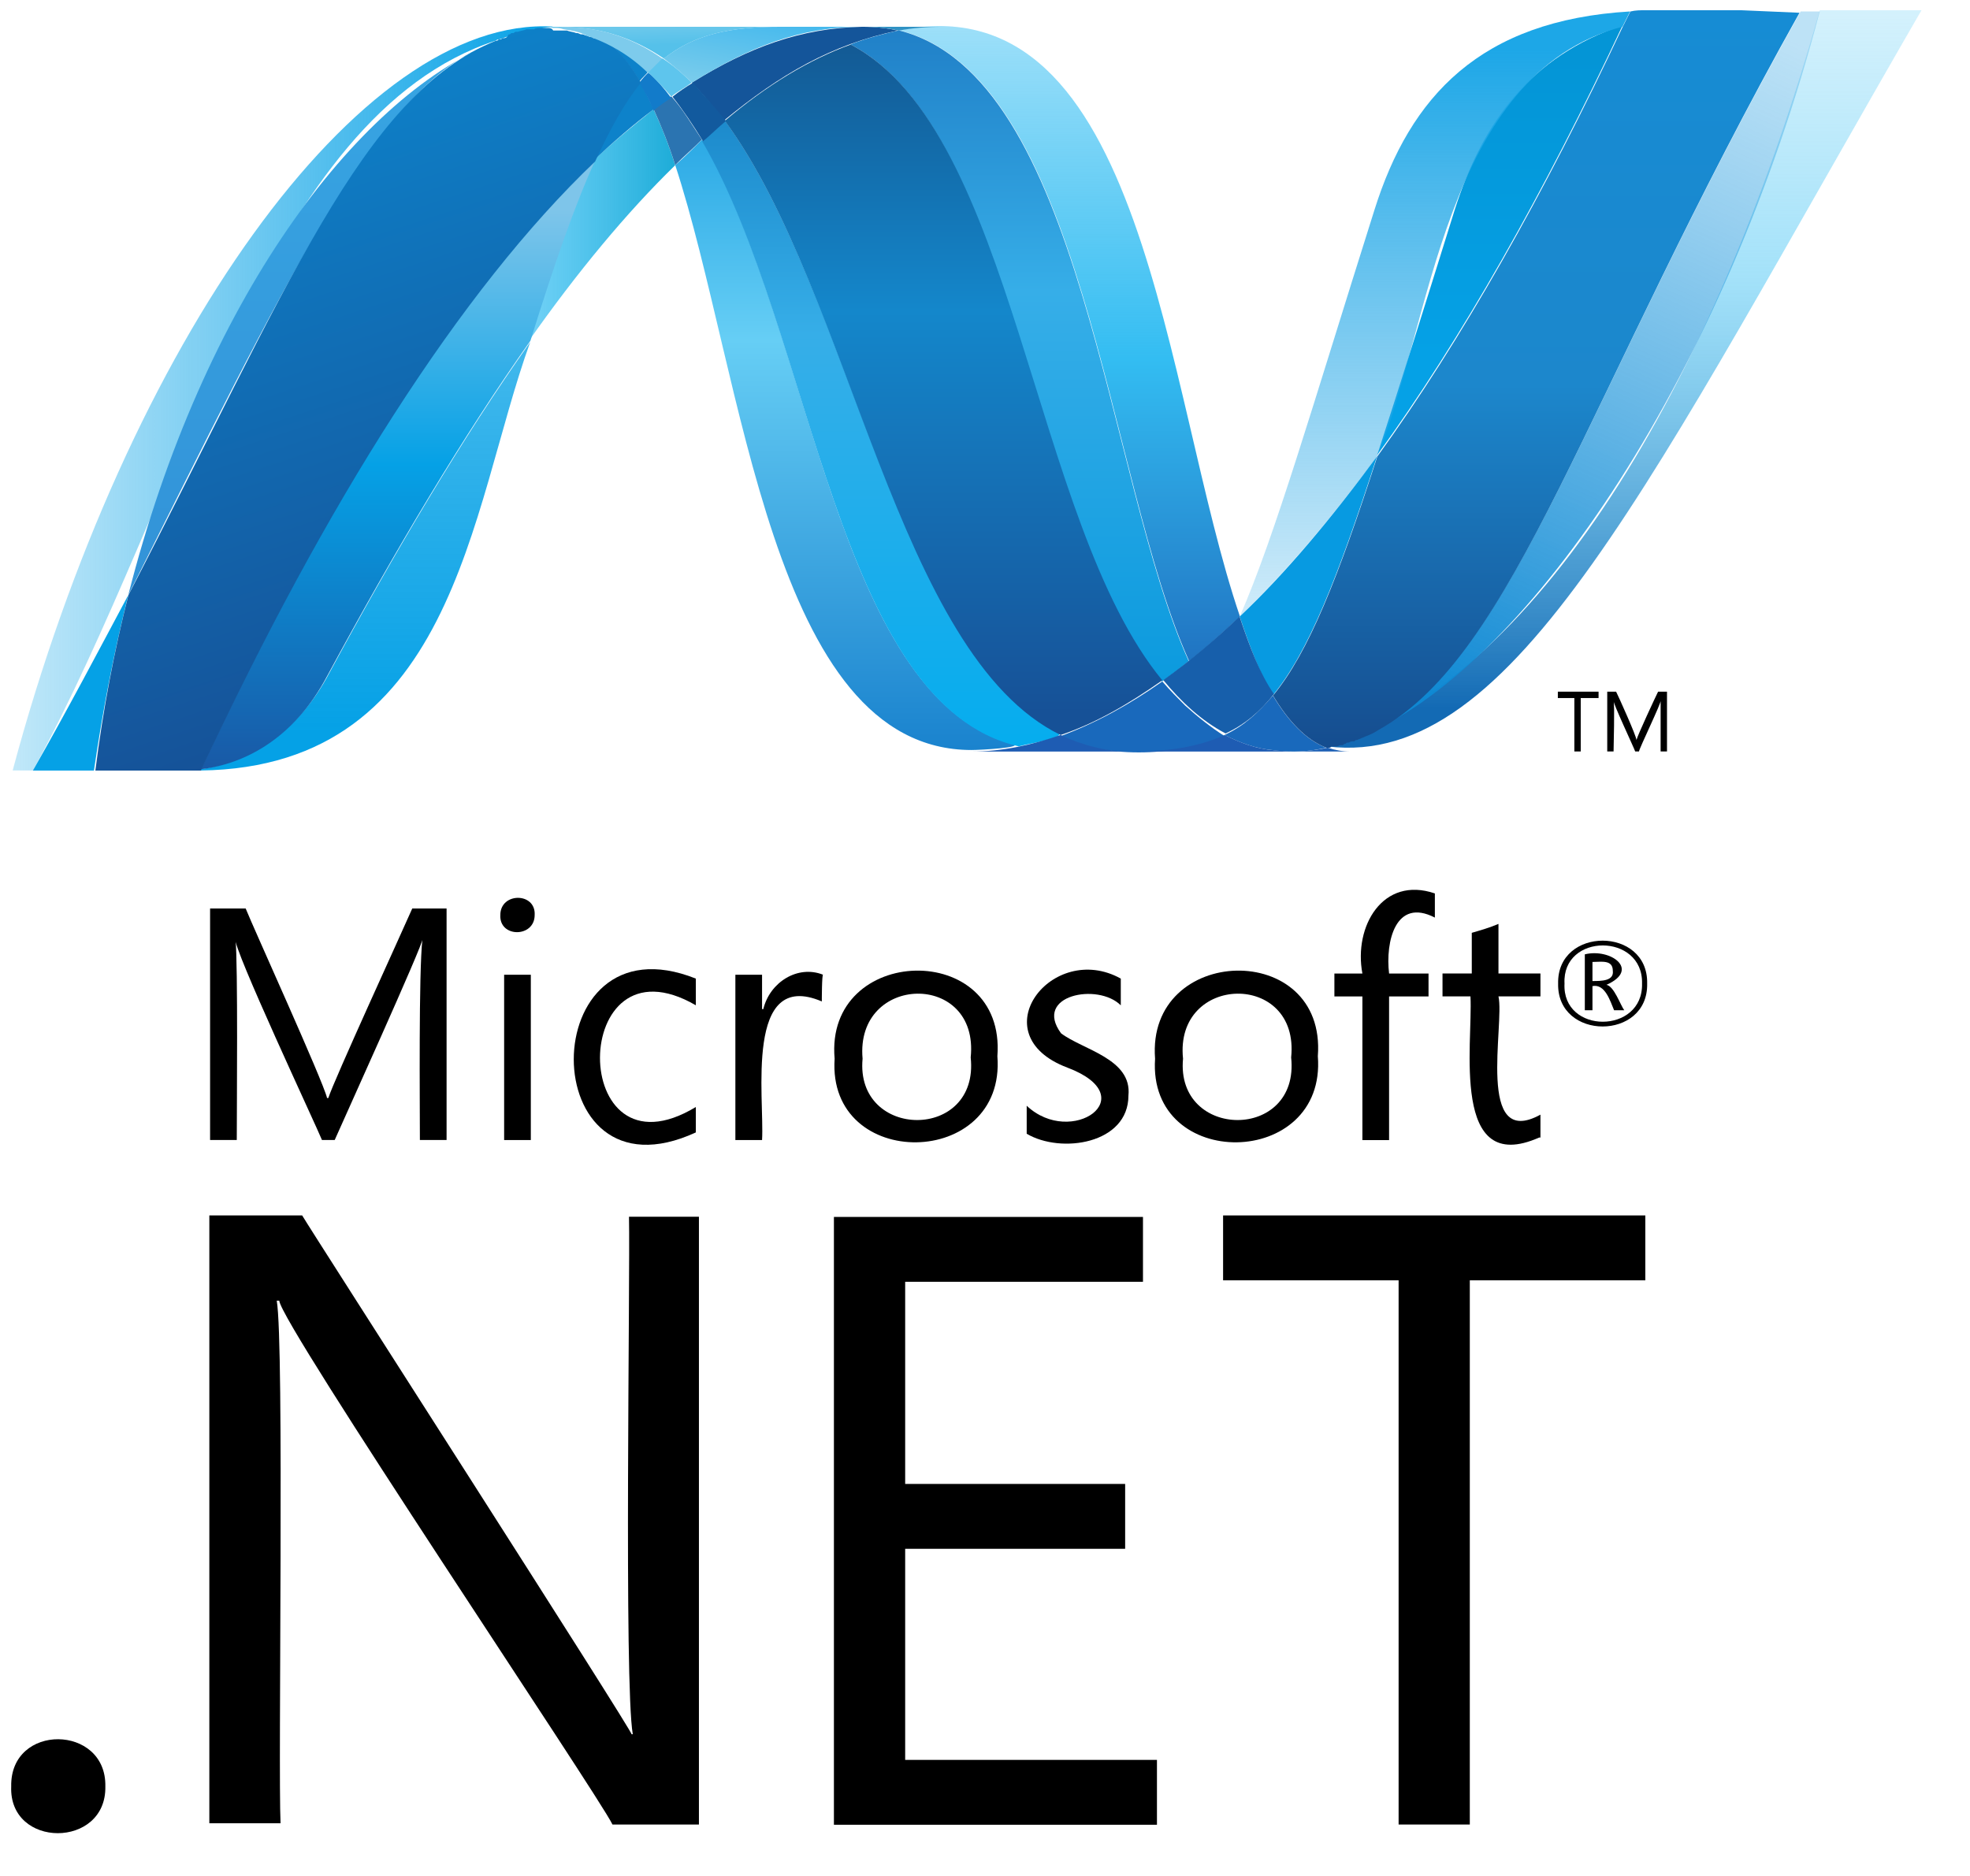 <svg width="42" height="40" viewBox="0 0 42 40" fill="none" xmlns="http://www.w3.org/2000/svg">
<g clip-path="url(#clip0_3661_496)">
<path d="M34.385 20.701C34.385 20.457 34.141 20.511 33.951 20.511V20.918C34.141 20.918 34.412 20.918 34.385 20.701ZM34.629 21.541H34.412C34.331 21.352 34.222 20.972 33.951 21.026V21.541H33.788V20.349C34.331 20.213 34.981 20.674 34.249 20.999C34.412 21.026 34.547 21.433 34.629 21.541ZM35.008 20.972C35.036 19.888 33.3 19.888 33.355 20.972C33.3 22.057 35.036 22.057 35.008 20.972ZM35.117 20.972C35.144 22.192 33.192 22.192 33.219 20.972C33.192 19.752 35.144 19.752 35.117 20.972Z" fill="black"/>
<path d="M9.521 24.307H8.952C8.952 23.547 8.925 20.755 9.006 20.023C9.061 20.05 7.217 24.117 7.136 24.307H6.864C6.756 24.035 4.939 20.158 5.021 20.023C5.075 20.565 5.048 23.656 5.048 24.307H4.479V19.372H5.238C5.4 19.779 6.892 23.059 6.973 23.412H7C7.108 23.059 8.6 19.806 8.789 19.372H9.521V24.307Z" fill="black"/>
<path d="M11.317 24.309H10.748V20.784H11.317V24.309ZM11.399 19.51C11.399 19.998 10.64 19.998 10.667 19.51C10.667 19.022 11.426 19.022 11.399 19.51Z" fill="black"/>
<path d="M14.835 24.146C11.365 25.746 11.365 19.483 14.835 20.866V21.435C12.124 19.862 12.097 25.258 14.835 23.604V24.146Z" fill="black"/>
<path d="M17.521 21.353C15.867 20.648 16.301 23.413 16.247 24.308H15.678V20.784H16.247V21.516H16.274C16.41 20.946 17.006 20.567 17.549 20.784C17.521 20.756 17.521 21.353 17.521 21.353Z" fill="black"/>
<path d="M20.695 22.547C20.885 20.703 18.228 20.757 18.39 22.574C18.228 24.309 20.885 24.336 20.695 22.547ZM21.264 22.52C21.454 24.933 17.631 24.987 17.794 22.574C17.577 20.134 21.454 20.025 21.264 22.52Z" fill="black"/>
<path d="M24.058 23.36C24.058 24.391 22.621 24.608 21.889 24.174V23.577C22.838 24.472 24.41 23.388 22.756 22.764C20.886 22.059 22.431 20.053 23.895 20.866V21.436C23.407 20.948 22.024 21.219 22.621 22.032C23.082 22.384 24.139 22.574 24.058 23.36Z" fill="black"/>
<path d="M27.527 22.547C27.717 20.703 25.033 20.757 25.222 22.574C25.06 24.309 27.717 24.336 27.527 22.547ZM28.096 22.52C28.286 24.933 24.463 24.987 24.626 22.574C24.436 20.134 28.286 20.025 28.096 22.52Z" fill="black"/>
<path d="M30.591 19.565C29.751 19.132 29.534 20.081 29.615 20.758H30.456V21.246H29.615V24.31H29.046V21.246H28.449V20.758H29.046C28.856 19.755 29.48 18.671 30.591 19.05V19.565Z" fill="black"/>
<path d="M32.815 24.255C30.917 25.095 31.405 22.248 31.35 21.245H30.754V20.757H31.378V19.89C31.567 19.835 31.757 19.781 31.947 19.7V20.757H32.842V21.245H31.947C32.082 21.842 31.459 24.526 32.842 23.767V24.255H32.815Z" fill="black"/>
<path d="M2.246 38.091C2.273 39.42 0.185 39.42 0.239 38.091C0.212 36.735 2.273 36.763 2.246 38.091Z" fill="black"/>
<path d="M14.901 38.903H13.058C12.759 38.28 5.981 28.221 5.954 27.733H5.9C6.063 28.655 5.927 37.711 5.981 38.876H4.463V25.916H6.442C6.632 26.242 13.546 37.005 13.464 36.978H13.491C13.302 35.921 13.437 27.245 13.41 25.944H14.901V38.903Z" fill="black"/>
<path d="M24.666 38.908H17.779V25.948H24.368V27.331H19.298V31.641H23.988V33.024H19.298V37.525H24.666V38.908Z" fill="black"/>
<path d="M35.078 27.299H31.336V38.903H29.818V27.299H26.076V25.916H35.078V27.299Z" fill="black"/>
<path d="M14.396 3.521C15.861 7.994 16.43 15.992 20.714 15.992C20.904 15.992 21.88 15.938 21.581 15.857C17.786 14.827 17.325 7.018 14.966 2.979C14.776 3.168 14.586 3.358 14.396 3.521Z" fill="url(#paint0_linear_3661_496)"/>
<path d="M14.967 3.008C17.353 7.102 17.814 15.019 21.718 15.914C21.908 15.859 22.802 15.724 22.531 15.615C19.115 13.799 18.139 6.234 15.455 2.574C15.292 2.71 15.13 2.845 14.967 3.008Z" fill="url(#paint1_linear_3661_496)"/>
<path d="M18.381 0.571C17.08 0.598 15.968 1.005 14.748 1.764C14.992 2.008 15.209 2.279 15.426 2.577C16.646 1.574 17.73 0.95 19.14 0.652C18.923 0.598 18.652 0.571 18.381 0.571Z" fill="#14559A"/>
<path d="M25.352 14.095C25.704 13.823 26.056 13.498 26.436 13.146C24.809 8.374 24.43 -0.438 19.17 0.647C23.101 1.623 23.589 10.19 25.352 14.095Z" fill="url(#paint2_linear_3661_496)"/>
<path d="M19.161 0.652C18.917 0.598 18.646 0.571 18.375 0.571H20.083C19.758 0.571 19.459 0.598 19.161 0.652Z" fill="#3092C4"/>
<path d="M25.268 15.045C25.106 14.883 24.943 14.72 24.78 14.53C24.048 15.045 23.343 15.425 22.611 15.696C23.614 16.211 25.187 16.103 26.109 15.696C25.811 15.506 25.54 15.289 25.268 15.045Z" fill="#1969BC"/>
<path d="M18.131 0.947C21.655 2.79 21.954 11.141 24.773 14.53C24.963 14.395 25.153 14.259 25.343 14.096C23.581 10.192 23.093 1.624 19.161 0.648C18.809 0.73 18.483 0.811 18.131 0.947Z" fill="url(#paint3_linear_3661_496)"/>
<path d="M15.453 2.576C18.164 6.264 19.113 13.964 22.611 15.672C23.343 15.428 24.048 15.021 24.78 14.506C21.987 11.117 21.662 2.793 18.137 0.95C17.243 1.275 16.348 1.817 15.453 2.576Z" fill="url(#paint4_linear_3661_496)"/>
<path d="M12.66 3.415C12.226 4.364 11.793 5.638 11.277 7.265C12.308 5.8 13.365 4.526 14.395 3.523C14.26 3.089 14.097 2.683 13.934 2.33C13.528 2.655 13.094 3.008 12.66 3.415Z" fill="url(#paint5_linear_3661_496)"/>
<path d="M14.313 2.055C14.178 2.137 14.069 2.245 13.934 2.326C14.096 2.679 14.259 3.085 14.395 3.519C14.584 3.329 14.774 3.167 14.964 2.977C14.747 2.652 14.557 2.326 14.313 2.055Z" fill="#2B74B1"/>
<path d="M14.772 1.765C14.636 1.846 14.473 1.954 14.338 2.063C14.555 2.334 14.772 2.659 14.989 3.012C15.151 2.876 15.314 2.714 15.477 2.578C15.233 2.28 14.989 2.009 14.772 1.765Z" fill="#125A9E"/>
<path d="M38.797 0.218C36.493 8.379 32.724 14.479 28.305 15.916C32.29 16.404 35.164 10.249 40.966 0.218H38.797Z" fill="url(#paint6_linear_3661_496)"/>
<path d="M10.572 0.865C10.599 0.838 10.627 0.838 10.654 0.838C11.006 0.702 11.413 0.621 11.792 0.567C7.671 0.323 2.71 7.318 0.27 16.428H0.703C3.93 10.517 5.665 2.465 10.572 0.865Z" fill="url(#paint7_linear_3661_496)"/>
<path d="M12.662 3.414C13.096 3.008 13.503 2.655 13.936 2.33C13.828 2.113 13.747 1.923 13.638 1.733C13.313 2.167 12.988 2.709 12.662 3.414Z" fill="#0D82CA"/>
<path d="M12.986 0.92C13.23 1.137 13.447 1.408 13.637 1.733C13.691 1.652 13.772 1.597 13.826 1.516C13.555 1.245 13.257 1.055 12.932 0.893C12.959 0.92 12.959 0.92 12.986 0.92Z" fill="#0D82CA"/>
<path d="M2.734 12.691C6.015 6.157 8.048 1.764 10.489 0.924C7.588 2.117 4.334 6.401 2.734 12.691Z" fill="url(#paint8_linear_3661_496)"/>
<path d="M13.823 1.547C13.768 1.601 13.687 1.682 13.633 1.764C13.741 1.954 13.85 2.143 13.931 2.36C14.067 2.252 14.175 2.17 14.311 2.089C14.148 1.872 13.985 1.682 13.823 1.547Z" fill="#127BCA"/>
<path d="M4.283 16.401C4.202 16.401 4.093 16.428 4.012 16.428C9.705 16.537 10.004 10.87 11.305 7.292C9.868 9.325 8.431 11.738 6.967 14.449C6.262 15.723 5.178 16.266 4.283 16.401Z" fill="url(#paint9_linear_3661_496)"/>
<path d="M4.287 16.401C5.209 16.293 6.266 15.751 6.971 14.422C8.435 11.711 9.872 9.298 11.309 7.265C11.824 5.611 12.258 4.363 12.692 3.415C9.818 6.153 6.944 10.681 4.287 16.401Z" fill="url(#paint10_linear_3661_496)"/>
<path d="M2.735 12.688C2.111 13.854 1.46 15.101 0.701 16.43H2.003C2.192 15.129 2.436 13.881 2.735 12.688Z" fill="#05A1E6"/>
<path d="M11.685 0.597H11.658C11.631 0.597 11.631 0.597 11.604 0.597H11.577C11.55 0.597 11.55 0.597 11.523 0.597H11.495C11.468 0.597 11.414 0.597 11.387 0.624C11.36 0.624 11.36 0.624 11.333 0.624H11.306C11.279 0.624 11.279 0.624 11.252 0.624H11.224C11.17 0.651 11.116 0.651 11.035 0.678C11.035 0.678 11.035 0.678 11.008 0.678C10.98 0.678 10.98 0.678 10.953 0.705H10.926C10.899 0.705 10.899 0.705 10.872 0.732C10.872 0.732 10.872 0.732 10.845 0.732C10.818 0.786 10.791 0.814 10.736 0.814C10.709 0.814 10.709 0.814 10.682 0.841H10.655C10.628 0.841 10.628 0.841 10.601 0.868C10.601 0.868 10.601 0.868 10.574 0.868C7.727 2.007 6.127 6.155 2.738 12.689C2.44 13.855 2.196 15.129 2.033 16.43C2.603 16.43 2.819 16.43 3.47 16.43C3.66 16.43 3.85 16.43 4.04 16.43C4.067 16.43 4.121 16.43 4.175 16.43C4.202 16.43 4.202 16.43 4.229 16.43C4.256 16.43 4.256 16.43 4.284 16.43C6.941 10.737 9.815 6.182 12.688 3.443C13.014 2.739 13.312 2.196 13.665 1.763C13.475 1.437 13.258 1.139 13.014 0.949C12.987 0.949 12.987 0.949 12.987 0.922C12.96 0.922 12.96 0.922 12.96 0.895C12.96 0.895 12.932 0.895 12.932 0.868C12.905 0.868 12.905 0.868 12.878 0.841C12.878 0.841 12.851 0.841 12.851 0.814C12.743 0.841 12.716 0.814 12.688 0.814H12.661C12.634 0.814 12.634 0.786 12.607 0.786H12.58C12.553 0.786 12.526 0.759 12.499 0.759C12.472 0.759 12.444 0.732 12.417 0.732C12.417 0.732 12.417 0.732 12.39 0.732C12.363 0.732 12.336 0.705 12.309 0.705C12.309 0.705 12.309 0.705 12.282 0.705C12.227 0.678 12.146 0.678 12.092 0.651C12.092 0.651 12.092 0.651 12.065 0.651C12.038 0.651 12.011 0.651 11.983 0.651C11.983 0.651 11.983 0.651 11.956 0.651C11.929 0.651 11.902 0.651 11.848 0.651H11.875C11.848 0.651 11.821 0.651 11.794 0.651C11.767 0.597 11.712 0.597 11.685 0.597Z" fill="url(#paint11_linear_3661_496)"/>
<path d="M31.015 4.471C30.364 6.559 29.822 8.294 29.361 9.704C31.151 7.236 32.913 4.118 34.594 0.54C32.642 1.19 31.612 2.6 31.015 4.471Z" fill="url(#paint12_linear_3661_496)"/>
<path d="M29.416 15.508C29.334 15.562 29.226 15.589 29.145 15.644C32.642 14.098 36.79 7.917 38.797 0.244H38.39C33.808 8.405 32.344 13.881 29.416 15.508Z" fill="url(#paint13_linear_3661_496)"/>
<path d="M27.135 14.828C27.894 13.906 28.517 12.333 29.358 9.73C28.382 11.059 27.406 12.225 26.43 13.147C26.647 13.797 26.863 14.367 27.135 14.828Z" fill="#079AE1"/>
<path d="M27.138 14.832C26.812 15.211 26.514 15.482 26.107 15.672C26.433 15.835 26.785 15.97 27.165 15.997C27.544 16.052 27.924 16.024 28.276 15.943C27.843 15.78 27.463 15.374 27.138 14.832Z" fill="#1969BC"/>
<path d="M20.711 16.025C21.362 16.025 21.985 15.889 22.609 15.672C23.07 15.889 23.585 16.025 24.1 16.025H20.711Z" fill="#1E5CB3"/>
<path d="M24.131 16.025C24.944 16.025 25.568 15.916 26.11 15.672C26.435 15.835 26.788 15.971 27.168 15.998C27.276 15.998 27.412 16.025 27.547 16.025H24.131Z" fill="#1E5CB3"/>
<path d="M27.545 16.024C27.789 16.024 28.06 15.997 28.304 15.942C28.467 15.997 28.629 16.024 28.792 16.024H27.545Z" fill="#1D60B5"/>
<path d="M26.427 13.145C25.885 13.66 25.37 14.094 24.801 14.501C25.18 14.962 25.614 15.368 26.129 15.639C26.536 15.45 26.861 15.178 27.16 14.799C26.861 14.365 26.644 13.796 26.427 13.145Z" fill="#175FAB"/>
<path d="M37.118 0.218C36.983 0.218 35.301 0.218 35.247 0.218H35.085C34.976 0.218 34.868 0.218 34.759 0.245C34.705 0.353 34.651 0.462 34.597 0.57C32.916 4.149 31.153 7.267 29.364 9.734C28.523 12.337 27.9 13.91 27.141 14.831C27.466 15.374 27.846 15.78 28.279 15.943H28.306H28.334C28.361 15.943 28.361 15.943 28.388 15.916H28.415C28.442 15.916 28.442 15.916 28.469 15.916H28.496C28.523 15.916 28.55 15.889 28.578 15.889H28.605C28.632 15.889 28.632 15.889 28.659 15.862C28.686 15.862 28.686 15.862 28.713 15.835H28.74C28.767 15.835 28.794 15.807 28.822 15.807H28.849C28.876 15.807 28.876 15.807 28.903 15.78H28.93C28.984 15.753 29.066 15.726 29.12 15.699C29.201 15.672 29.31 15.618 29.391 15.563C32.319 13.937 33.783 8.46 38.365 0.272L37.118 0.218Z" fill="url(#paint14_linear_3661_496)"/>
<path d="M11.797 0.596C11.878 0.596 11.932 0.596 12.014 0.623C12.177 0.65 12.366 0.677 12.502 0.759C12.99 0.921 13.451 1.192 13.83 1.572C13.939 1.463 14.047 1.355 14.156 1.274C13.478 0.786 12.665 0.514 11.797 0.596Z" fill="#7DCBEC"/>
<path d="M13.824 1.543C13.987 1.706 14.15 1.869 14.312 2.058C14.448 1.95 14.611 1.869 14.746 1.76C14.556 1.57 14.339 1.381 14.123 1.245C14.041 1.326 13.933 1.435 13.824 1.543Z" fill="#5EC5ED"/>
<path d="M11.796 0.598C12.663 0.517 13.477 0.788 14.155 1.249C14.805 0.733 15.565 0.571 16.649 0.571H11.443C11.552 0.571 11.687 0.571 11.796 0.598Z" fill="url(#paint15_linear_3661_496)"/>
<path d="M16.647 0.571C15.562 0.571 14.803 0.733 14.152 1.249C14.369 1.411 14.559 1.574 14.749 1.764C15.969 1.005 17.053 0.571 18.382 0.571H16.647Z" fill="url(#paint16_linear_3661_496)"/>
<path d="M29.358 9.733C30.497 7.049 30.768 1.572 34.591 0.569C34.645 0.461 34.699 0.352 34.753 0.244C31.554 0.433 30.063 2.06 29.304 4.473C27.975 8.676 27.189 11.414 26.43 13.149C27.406 12.2 28.382 11.062 29.358 9.733Z" fill="url(#paint17_linear_3661_496)"/>
<path d="M34.053 14.884H33.701V16.023H33.565V14.884H33.213V14.748H34.081V14.884H34.053Z" fill="black"/>
<path d="M35.54 16.023H35.404C35.404 15.833 35.404 15.128 35.404 14.938C35.431 14.965 34.943 15.969 34.943 16.023H34.862C34.835 15.941 34.374 14.965 34.401 14.938C34.428 15.074 34.401 15.86 34.401 16.023H34.266V14.748H34.455C34.51 14.857 34.889 15.697 34.889 15.779C34.916 15.67 35.296 14.857 35.35 14.748H35.54V16.023Z" fill="black"/>
</g>
<defs>
<linearGradient id="paint0_linear_3661_496" x1="18.02" y1="0.459" x2="18.02" y2="19.869" gradientUnits="userSpaceOnUse">
<stop stop-color="#0994DC"/>
<stop offset="0.35" stop-color="#66CEF5"/>
<stop offset="0.846" stop-color="#127BCA"/>
<stop offset="1" stop-color="#127BCA"/>
</linearGradient>
<linearGradient id="paint1_linear_3661_496" x1="18.762" y1="-0.032" x2="18.762" y2="19.873" gradientUnits="userSpaceOnUse">
<stop stop-color="#0E76BC"/>
<stop offset="0.36" stop-color="#36AEE8"/>
<stop offset="0.846" stop-color="#00ADEF"/>
<stop offset="1" stop-color="#00ADEF"/>
</linearGradient>
<linearGradient id="paint2_linear_3661_496" x1="22.795" y1="15.566" x2="22.795" y2="-0.276" gradientUnits="userSpaceOnUse">
<stop stop-color="#1C63B7"/>
<stop offset="0.5" stop-color="#33BDF2"/>
<stop offset="1" stop-color="#33BDF2" stop-opacity="0.42"/>
</linearGradient>
<linearGradient id="paint3_linear_3661_496" x1="21.746" y1="-2.046" x2="21.746" y2="18.62" gradientUnits="userSpaceOnUse">
<stop stop-color="#166AB8"/>
<stop offset="0.4" stop-color="#36AEE8"/>
<stop offset="0.846" stop-color="#0798DD"/>
<stop offset="1" stop-color="#0798DD"/>
</linearGradient>
<linearGradient id="paint4_linear_3661_496" x1="20.121" y1="-1.934" x2="20.121" y2="20.039" gradientUnits="userSpaceOnUse">
<stop stop-color="#124379"/>
<stop offset="0.39" stop-color="#1487CB"/>
<stop offset="0.78" stop-color="#165197"/>
<stop offset="1" stop-color="#165197"/>
</linearGradient>
<linearGradient id="paint5_linear_3661_496" x1="11.295" y1="4.806" x2="14.402" y2="4.806" gradientUnits="userSpaceOnUse">
<stop stop-color="#33BDF2" stop-opacity="0.698"/>
<stop offset="1" stop-color="#1DACD8"/>
</linearGradient>
<linearGradient id="paint6_linear_3661_496" x1="34.627" y1="15.114" x2="34.627" y2="-0.253" gradientUnits="userSpaceOnUse">
<stop stop-color="#136AB4"/>
<stop offset="0.6" stop-color="#59CAF5" stop-opacity="0.549"/>
<stop offset="1" stop-color="#59CAF5" stop-opacity="0.235"/>
</linearGradient>
<linearGradient id="paint7_linear_3661_496" x1="0.269" y1="8.498" x2="11.794" y2="8.498" gradientUnits="userSpaceOnUse">
<stop stop-color="#05A1E6" stop-opacity="0.247"/>
<stop offset="1" stop-color="#05A1E6"/>
</linearGradient>
<linearGradient id="paint8_linear_3661_496" x1="6.606" y1="15.554" x2="6.606" y2="-0.194" gradientUnits="userSpaceOnUse">
<stop stop-color="#318ED5"/>
<stop offset="1" stop-color="#38A7E4"/>
</linearGradient>
<linearGradient id="paint9_linear_3661_496" x1="7.646" y1="15.618" x2="7.646" y2="0.261" gradientUnits="userSpaceOnUse">
<stop stop-color="#05A1E6"/>
<stop offset="1" stop-color="#05A1E6" stop-opacity="0.549"/>
</linearGradient>
<linearGradient id="paint10_linear_3661_496" x1="8.478" y1="16.396" x2="8.478" y2="3.42" gradientUnits="userSpaceOnUse">
<stop stop-color="#1959A6"/>
<stop offset="0.5" stop-color="#05A1E6"/>
<stop offset="0.918" stop-color="#7EC5EA"/>
<stop offset="1" stop-color="#7EC5EA"/>
</linearGradient>
<linearGradient id="paint11_linear_3661_496" x1="8.973" y1="15.57" x2="4.574" y2="2.127" gradientUnits="userSpaceOnUse">
<stop stop-color="#165096"/>
<stop offset="1" stop-color="#0D82CA"/>
</linearGradient>
<linearGradient id="paint12_linear_3661_496" x1="31.986" y1="7.614" x2="31.986" y2="0.261" gradientUnits="userSpaceOnUse">
<stop stop-color="#05A1E6"/>
<stop offset="0.874" stop-color="#0495D6"/>
<stop offset="1" stop-color="#0495D6"/>
</linearGradient>
<linearGradient id="paint13_linear_3661_496" x1="35.444" y1="-0.419" x2="28.59" y2="14.795" gradientUnits="userSpaceOnUse">
<stop stop-color="#38A7E4" stop-opacity="0.329"/>
<stop offset="0.962" stop-color="#0E88D3"/>
<stop offset="1" stop-color="#0E88D3"/>
</linearGradient>
<linearGradient id="paint14_linear_3661_496" x1="32.764" y1="0.175" x2="32.764" y2="16.215" gradientUnits="userSpaceOnUse">
<stop stop-color="#168CD4"/>
<stop offset="0.5" stop-color="#1C87CC"/>
<stop offset="1" stop-color="#154B8D"/>
</linearGradient>
<linearGradient id="paint15_linear_3661_496" x1="12.314" y1="-0.153" x2="12.383" y2="1.529" gradientUnits="userSpaceOnUse">
<stop stop-color="#97D6EE"/>
<stop offset="0.703" stop-color="#55C1EA"/>
<stop offset="1" stop-color="#55C1EA"/>
</linearGradient>
<linearGradient id="paint16_linear_3661_496" x1="14.446" y1="1.687" x2="14.76" y2="-0.094" gradientUnits="userSpaceOnUse">
<stop stop-color="#7ACCEC"/>
<stop offset="1" stop-color="#3FB7ED"/>
</linearGradient>
<linearGradient id="paint17_linear_3661_496" x1="30.591" y1="1.067" x2="30.591" y2="16.755" gradientUnits="userSpaceOnUse">
<stop stop-color="#1DA7E7"/>
<stop offset="1" stop-color="#37ABE7" stop-opacity="0"/>
</linearGradient>
<clipPath id="clip0_3661_496">
<rect width="41.184" height="39.34" fill="white"/>
</clipPath>
</defs>
</svg>

